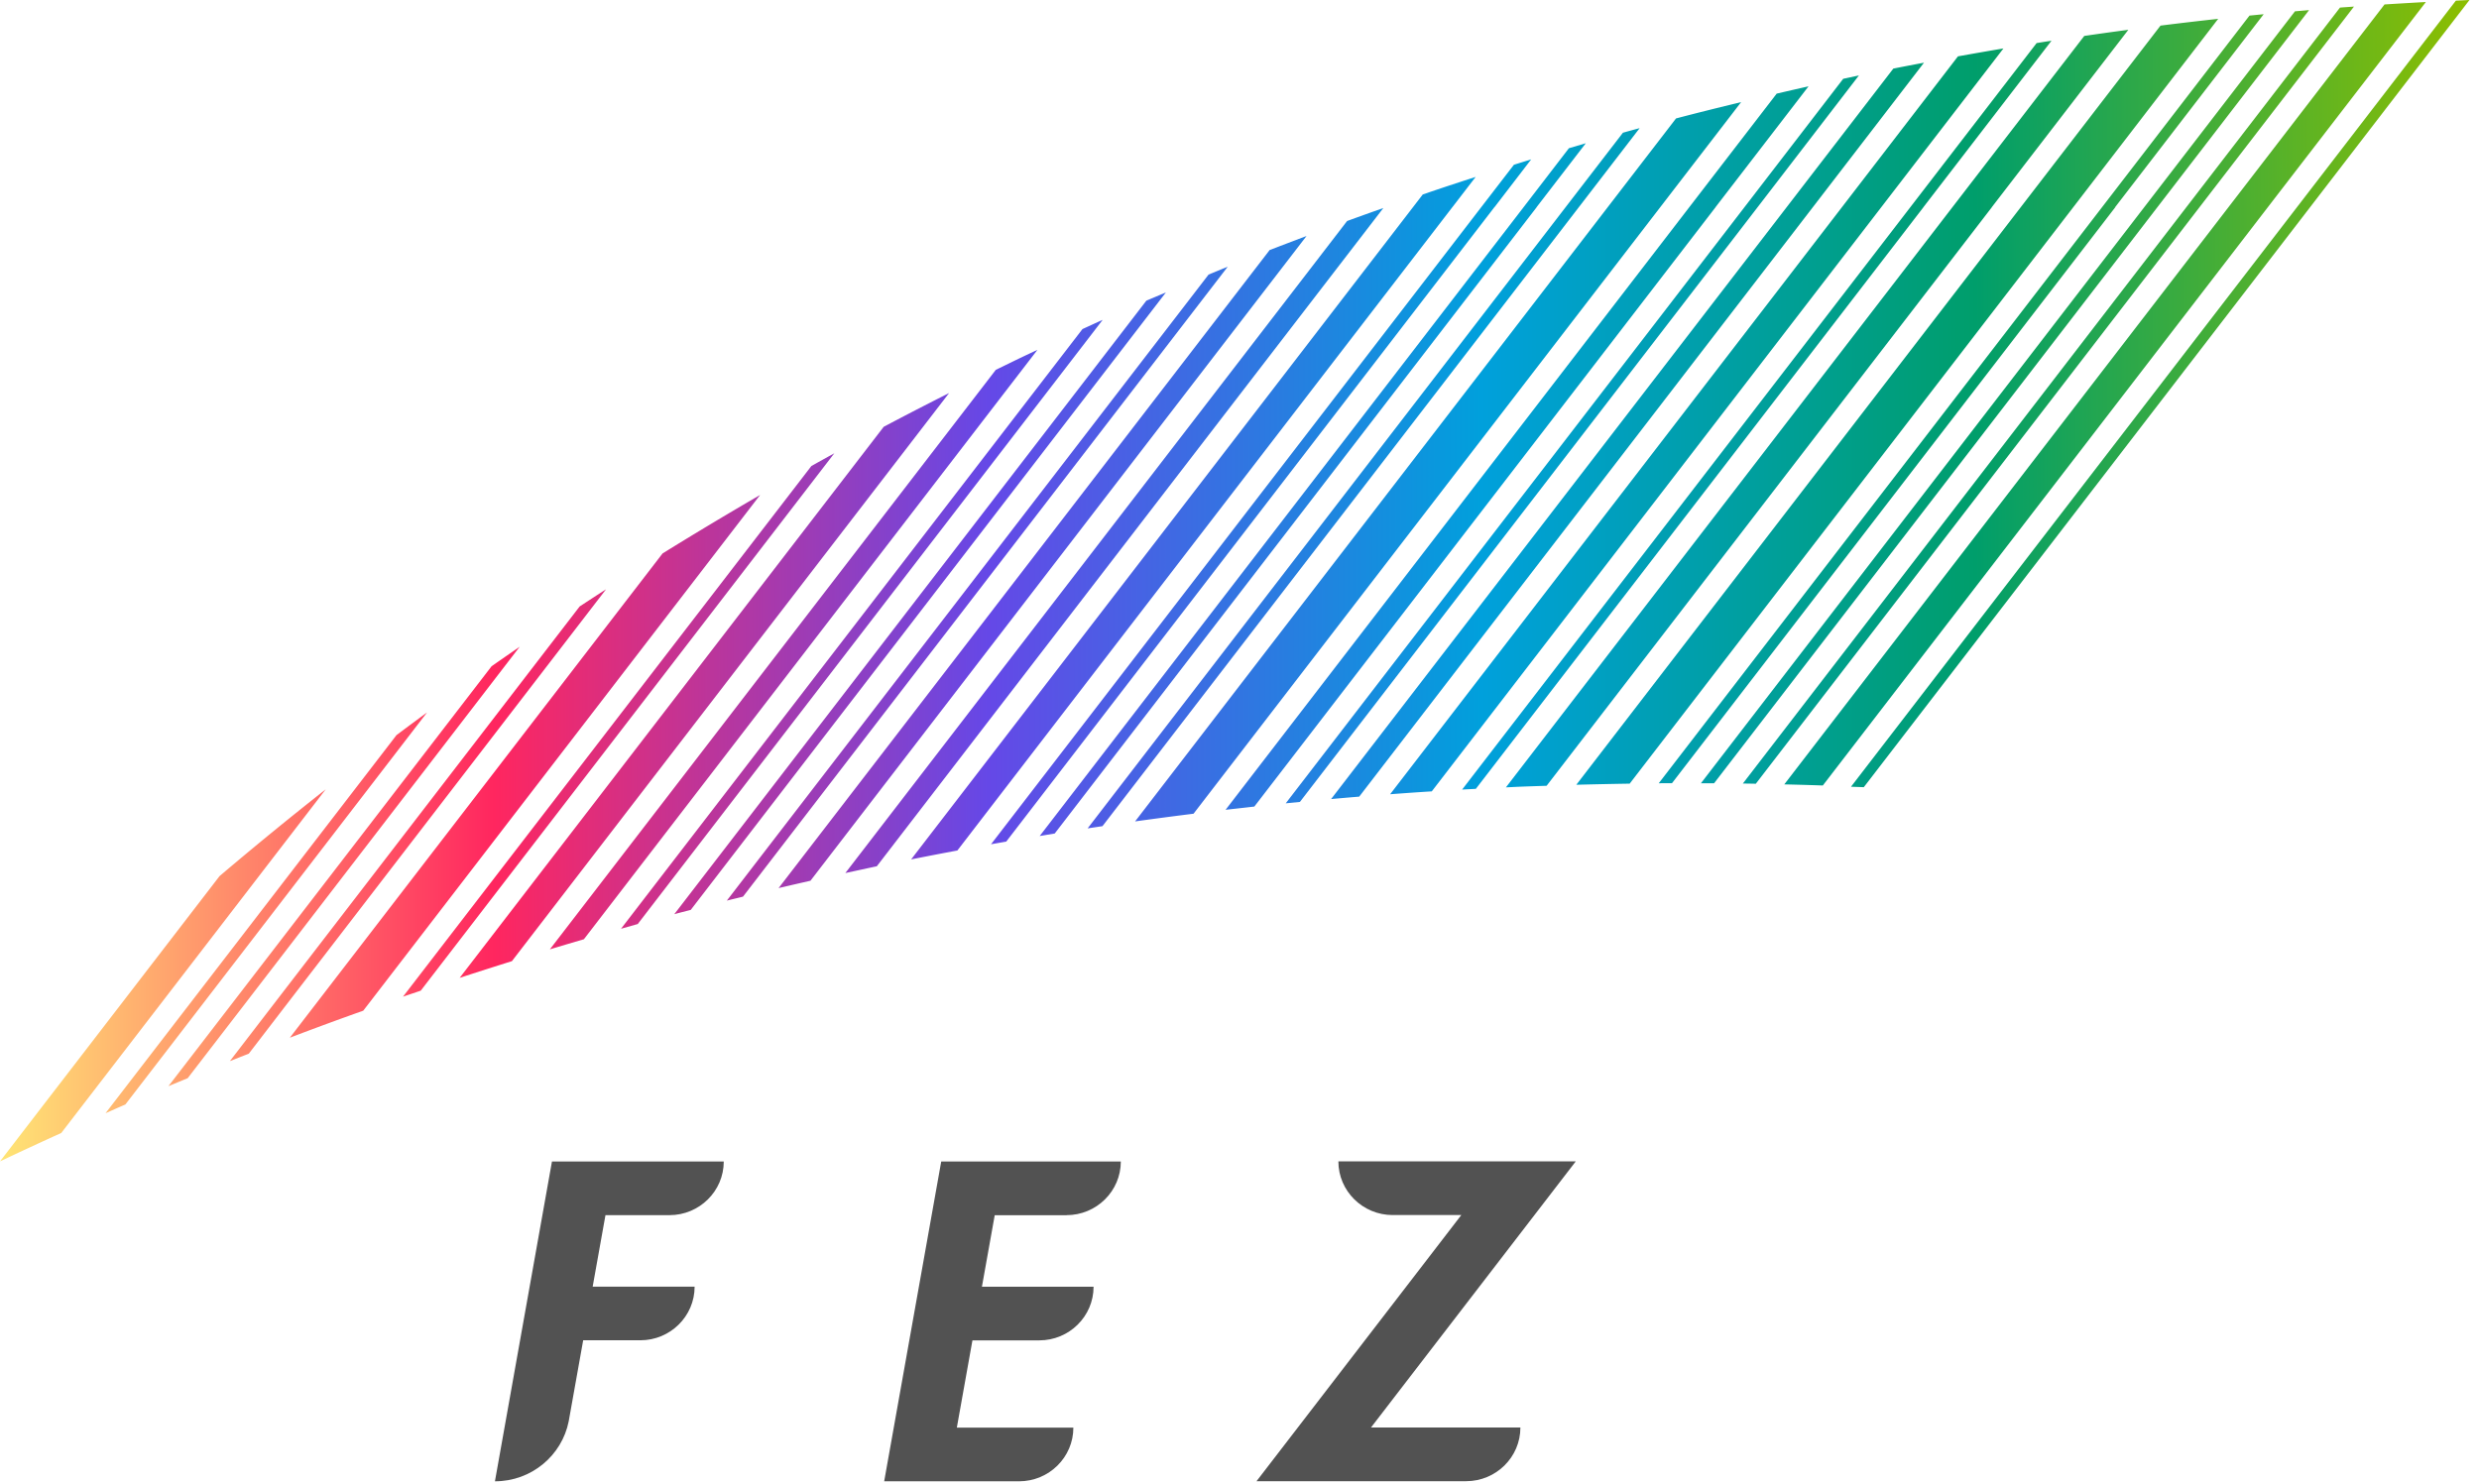 <svg width="157" height="94" fill="none" xmlns="http://www.w3.org/2000/svg"><path d="M96.29 90.434c0 1.876-1.54 3.4-3.44 3.4H79.578l12.969-16.86h-4.345c-1.899 0-3.44-1.524-3.44-3.4h15.034l-12.969 16.86h9.47-.006zM67.544 76.98c1.899 0 3.44-1.523 3.44-3.399H59.61l-3.613 20.26h8.541c1.899 0 3.44-1.524 3.44-3.4h-7.38l.988-5.528h4.232c1.899 0 3.44-1.523 3.44-3.399h-7.071l.81-4.528h4.541l.006-.006zm-25.147 0c1.899 0 3.44-1.523 3.44-3.399h-10.88l-3.612 20.26c2.315 0 4.243-1.636 4.672-3.8l.917-5.134h3.618c1.899 0 3.44-1.523 3.44-3.399h-6.457l.81-4.528h4.052z" fill="#525252"/><path d="M133.971 13.12L105.89 49.615c-.28 0-.56 0-.839.006l28.081-36.501L142.464.988l.899-.088-9.404 12.22h.012zM146.238.64c-.298.024-.596.053-.893.076l-9.541 12.403-28.081 36.501h.833l28.081-36.501L146.238.64zm2.839-.223c-.292.023-.59.04-.881.064l-9.72 12.632-28.098 36.525c.273 0 .547.006.821.012l28.111-36.537 9.767-12.69V.417zm4.553-.289c-.875.047-1.744.1-2.613.153l-9.874 12.832-28.141 36.578a178 178 0 012.441.07l28.194-36.648L153.63.135V.13zm-13.148 1.065c-1.22.135-2.44.276-3.654.43l-8.845 11.496-28.152 36.596c1.131-.03 2.256-.053 3.38-.071L131.31 13.12l9.172-11.926zM121.817 13.12l8.107-10.538a44.89 44.89 0 00-.941.147l-7.999 10.397L92.599 50.02c.292-.017.578-.03.87-.047l28.348-36.848v-.006zm5.065-10.05c-.964.159-1.922.33-2.881.5l-7.344 9.55L88.04 50.315c.875-.064 1.756-.129 2.637-.182L119.15 13.12l7.731-10.05zm-5.023.9c-.655.123-1.304.246-1.952.376l-6.756 8.78L84.302 50.62c.596-.053 1.19-.106 1.78-.153l28.73-37.342 7.041-9.157h.006zm4.285 9.156l8.648-11.238c-.934.123-1.863.253-2.791.388l-8.351 10.85L95.373 49.88c.291-.012.577-.03.869-.041.571-.023 1.137-.041 1.708-.059l28.2-36.654h-.006zM55.965 27.04L29.111 61.947c1.1-.358 2.202-.711 3.309-1.058l27.688-35.99c-1.387.7-2.768 1.411-4.142 2.14zm-45.65 36.372l10.314-13.408a230.863 230.863 0 00-6.725 5.498l-6.09 7.916L0 73.573a232.488 232.488 0 013.88-1.799l6.435-8.362zM155.534.042L145.476 13.12l-28.248 36.719c.268.012.536.018.81.03l28.271-36.75L156.397 0c-.285.012-.577.03-.863.041zm-86.98 20.805L39.33 58.837l1.06-.3 29.443-38.272c-.428.188-.85.388-1.28.582zm7.987-3.452l-30.51 39.66c.34-.089.685-.165 1.025-.253l30.7-39.907c-.405.165-.81.33-1.215.5zm3.857-1.54L49.31 56.26c.673-.159 1.345-.312 2.018-.465l31.42-40.847c-.786.3-1.577.6-2.357.9l.006.005zm-15.636 6.75c-.565.271-1.13.553-1.696.824L34.824 60.142c.72-.218 1.435-.43 2.155-.641l28.724-37.337c-.316.147-.631.294-.94.441zm7.839-3.557L42.705 57.913c.345-.094.696-.182 1.041-.27L73.84 18.524c-.41.177-.827.347-1.238.524zM13.071 63.3l13.974-18.166c-.648.477-1.291.953-1.934 1.435L12.154 63.412l-5.47 7.11c.417-.183.833-.371 1.256-.553l5.136-6.675-.006.006zm35.068-31.944a251.487 251.487 0 00-6.178 3.705L20.355 63.14l-2 2.6a208.06 208.06 0 014.649-1.712l.476-.617 24.66-32.055zm-9.755 5.975c-.56.358-1.113.723-1.673 1.088L17.487 63.412l-2.929 3.81c.4-.158.798-.317 1.197-.47l2.565-3.34L38.384 37.33zM15.838 63.17l17.076-22.2c-.595.412-1.19.823-1.78 1.235L14.82 63.412l-4.154 5.398c.404-.17.815-.34 1.22-.506l3.952-5.133zm35.55-33.65L25.522 63.14c.375-.13.75-.253 1.125-.382L52.84 28.715c-.482.265-.97.536-1.453.806zm57.264-16.401l5.886-7.65c-.673.152-1.345.305-2.018.464l-5.529 7.186-29.373 38.183c.608-.07 1.215-.135 1.822-.206l29.217-37.977h-.005zm-4.816-4.999c-.351.094-.702.188-1.053.288l-3.625 4.71-30.277 39.36.94-.14 30.17-39.213 3.845-4.999V8.12zm1.316 4.999l5.118-6.651c-1.38.335-2.755.676-4.124 1.035l-4.321 5.616-29.938 38.918a263.5 263.5 0 013.702-.488l29.563-38.43zm12.576-8.339l-.994.212-6.249 8.127-29.057 37.772.898-.089 28.992-37.683 6.41-8.339zm-20.409 8.34l3.113-4.046-1.071.317-2.87 3.735-30.645 39.836.952-.16L97.325 13.12h-.006zm-12.005.882L53.537 55.308c.66-.141 1.327-.288 1.994-.43l32.08-41.7c-.767.271-1.529.542-2.297.824zm6.672-.882l1.47-1.911c-1.119.358-2.237.729-3.35 1.111l-.62.806-31.783 41.318c.977-.195 1.953-.383 2.929-.565L91.98 13.126l.006-.006zm2.667 0l2.32-3.023c-.362.112-.725.224-1.094.341l-2.066 2.682-31.05 40.365c.32-.059.642-.112.964-.17l30.92-40.195h.006z" fill="url(#paint0_linear_11355_104989)"/><defs><linearGradient id="paint0_linear_11355_104989" x1="0" y1="36.79" x2="156.397" y2="36.79" gradientUnits="userSpaceOnUse"><stop stop-color="#FFE575"/><stop offset=".2" stop-color="#FF265F"/><stop offset=".4" stop-color="#6548E7"/><stop offset=".6" stop-color="#00A0DC"/><stop offset=".8" stop-color="#009E6B"/><stop offset="1" stop-color="#8DBE00"/></linearGradient></defs></svg>